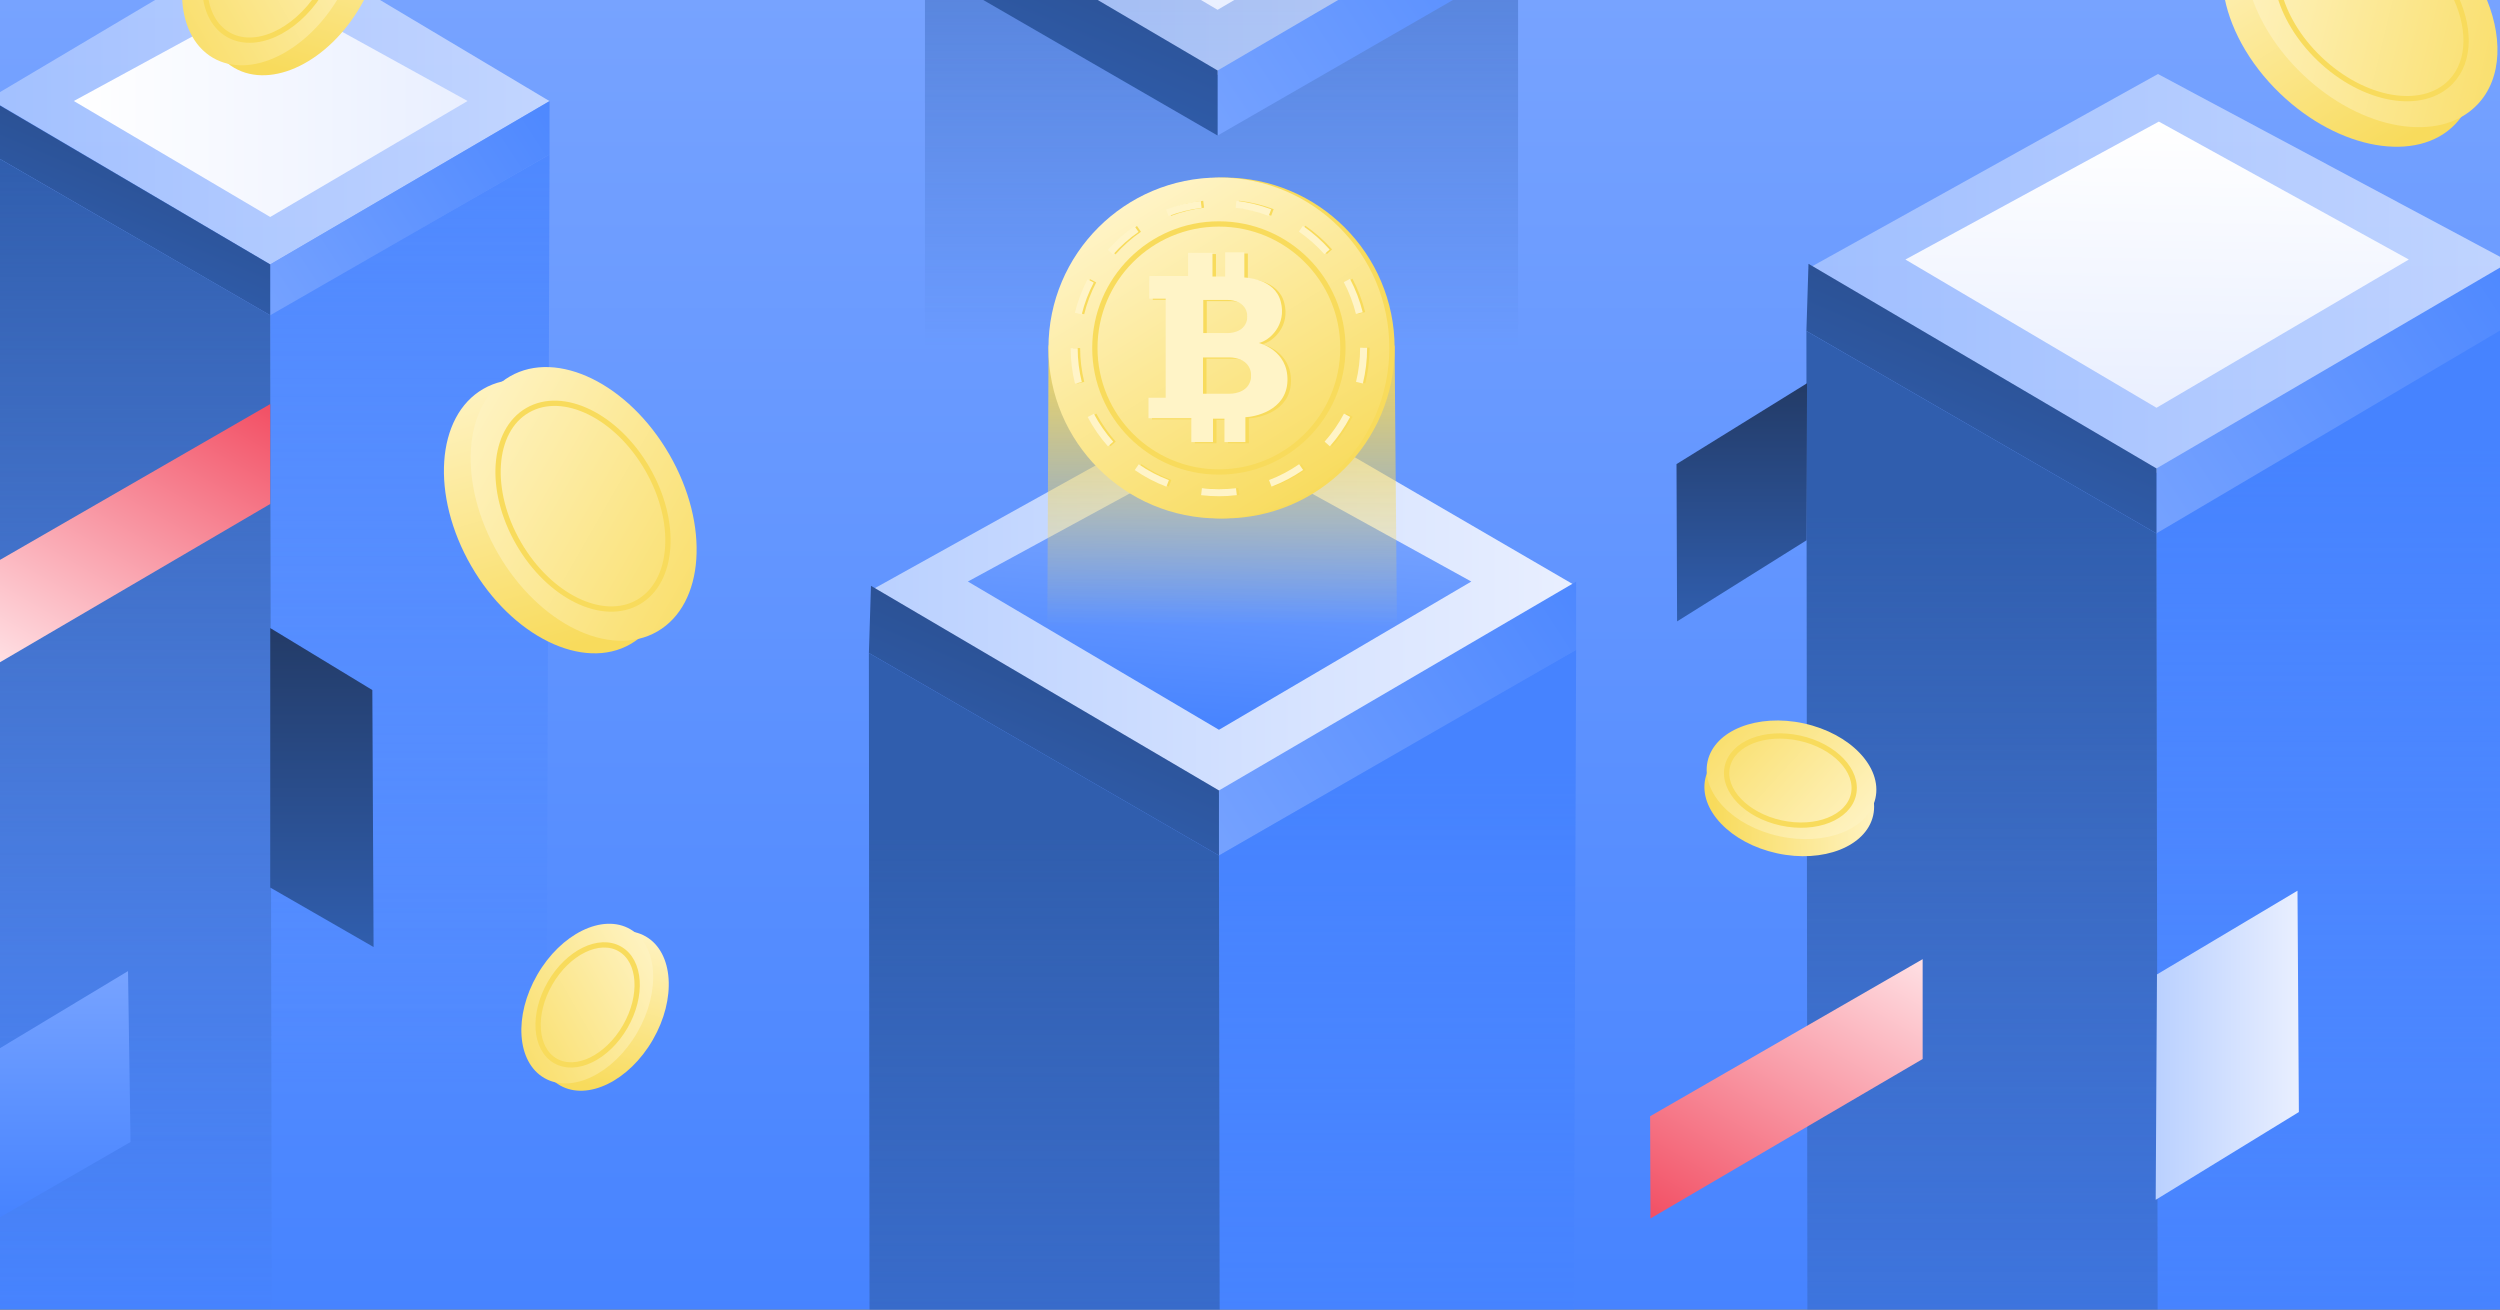 <svg fill="none" height="495" viewBox="0 0 945 495" width="945" xmlns="http://www.w3.org/2000/svg" xmlns:xlink="http://www.w3.org/1999/xlink"><rect x="0" y="0" width="945" height="495" fill="#333333" stroke="none"/><linearGradient id="lg1"><stop offset="0" stop-color="#4683ff"/><stop offset="1" stop-color="#77a3ff"/></linearGradient><linearGradient id="paint0_linear_129_13988" gradientUnits="userSpaceOnUse" x1="471.399" x2="471.399" xlink:href="#lg1" y1="499.472" y2="-1.078"/><linearGradient id="lg2"><stop offset="0" stop-color="#b9d0ff"/><stop offset="1" stop-color="#e9efff"/></linearGradient><linearGradient id="paint1_linear_129_13988" gradientUnits="userSpaceOnUse" x1="-4.162" x2="207.727" xlink:href="#lg2" y1="49.201" y2="49.201"/><linearGradient id="paint2_linear_129_13988" gradientUnits="userSpaceOnUse" x1="461.733" x2="461.733" y1="131.022" y2="-183.558"><stop offset="0" stop-color="#305eb1" stop-opacity="0"/><stop offset="1" stop-color="#305eb1"/></linearGradient><linearGradient id="lg3"><stop offset="0" stop-color="#77a3ff"/><stop offset="1" stop-color="#4683ff"/></linearGradient><linearGradient id="paint3_linear_129_13988" gradientUnits="userSpaceOnUse" x1="93.741" x2="232.941" xlink:href="#lg3" y1="119.111" y2="28.251"/><linearGradient id="lg4"><stop offset="0" stop-color="#305eae"/><stop offset="1" stop-color="#233b67"/></linearGradient><linearGradient id="paint4_linear_129_13988" gradientUnits="userSpaceOnUse" x1="39.363" x2="90.383" xlink:href="#lg4" y1="106.003" y2="-14.067"/><linearGradient id="lg5"><stop offset="0" stop-color="#4683ff"/><stop offset="1" stop-color="#4683ff" stop-opacity="0"/></linearGradient><linearGradient id="paint5_linear_129_13988" gradientUnits="userSpaceOnUse" x1="154.941" x2="154.941" xlink:href="#lg5" y1="-29.997" y2="409.693"/><linearGradient id="lg6"><stop offset="0" stop-color="#305eae" stop-opacity="0"/><stop offset="1" stop-color="#305eae"/></linearGradient><linearGradient id="paint6_linear_129_13988" gradientUnits="userSpaceOnUse" x1="50.673" x2="50.673" xlink:href="#lg6" y1="497.383" y2="59.312"/><linearGradient id="lg7"><stop offset="0" stop-color="#ffffff"/><stop offset="1" stop-color="#e9efff"/></linearGradient><linearGradient id="paint7_linear_129_13988" gradientUnits="userSpaceOnUse" x1="27.898" x2="176.738" xlink:href="#lg7" y1="39.708" y2="39.708"/><linearGradient id="paint8_linear_129_13988" gradientUnits="userSpaceOnUse" x1="16.367" x2="84.537" y1="260.66" y2="142.59"><stop offset="0" stop-color="#ffe0e4"/><stop offset="1" stop-color="#f24f64"/></linearGradient><linearGradient id="paint9_linear_129_13988" gradientUnits="userSpaceOnUse" x1="24.222" x2="24.222" xlink:href="#lg1" y1="460.38" y2="367.07"/><linearGradient id="paint10_linear_129_13988" gradientUnits="userSpaceOnUse" x1="121.681" x2="121.681" xlink:href="#lg4" y1="357.978" y2="237.398"/><linearGradient id="lg8"><stop offset="0" stop-color="#f8db5c"/><stop offset="1" stop-color="#fff4c7"/></linearGradient><linearGradient id="paint11_linear_129_13988" gradientUnits="userSpaceOnUse" x1="100.162" x2="123.912" xlink:href="#lg8" y1="25.049" y2="-59.611"/><linearGradient id="paint12_linear_129_13988" gradientUnits="userSpaceOnUse" x1="56.949" x2="152.319" xlink:href="#lg8" y1="26.837" y2="-27.963"/><linearGradient id="paint13_linear_129_13988" gradientUnits="userSpaceOnUse" x1="223.822" x2="193.872" xlink:href="#lg8" y1="242.659" y2="135.879"/><linearGradient id="paint14_linear_129_13988" gradientUnits="userSpaceOnUse" x1="287.454" x2="167.174" xlink:href="#lg8" y1="228.885" y2="159.775"/><linearGradient id="paint15_linear_129_13988" gradientUnits="userSpaceOnUse" x1="220.121" x2="237.591" xlink:href="#lg8" y1="409.796" y2="347.506"/><linearGradient id="paint16_linear_129_13988" gradientUnits="userSpaceOnUse" x1="182.996" x2="253.156" xlink:href="#lg8" y1="401.759" y2="361.449"/><linearGradient id="paint17_linear_129_13988" gradientUnits="userSpaceOnUse" x1="325.579" x2="595.789" xlink:href="#lg2" y1="222.988" y2="222.988"/><linearGradient id="paint18_linear_129_13988" gradientUnits="userSpaceOnUse" x1="450.033" x2="628.003" xlink:href="#lg3" y1="323.279" y2="207.119"/><linearGradient id="paint19_linear_129_13988" gradientUnits="userSpaceOnUse" x1="380.507" x2="445.738" xlink:href="#lg4" y1="306.518" y2="153.018"/><linearGradient id="paint20_linear_129_13988" gradientUnits="userSpaceOnUse" x1="528.273" x2="528.273" xlink:href="#lg5" y1="291.441" y2="782.601"/><linearGradient id="paint21_linear_129_13988" gradientUnits="userSpaceOnUse" x1="394.727" x2="394.727" xlink:href="#lg6" y1="824.818" y2="316.418"/><linearGradient id="paint22_linear_129_13988" gradientUnits="userSpaceOnUse" x1="466" x2="460.129" xlink:href="#lg3" y1="194.5" y2="277.27"/><linearGradient id="paint23_linear_129_13988" gradientUnits="userSpaceOnUse" x1="461.971" x2="461.971" y1="130.562" y2="236.792"><stop offset="0" stop-color="#f5d85c"/><stop offset="1" stop-color="#f5d85c" stop-opacity="0"/></linearGradient><linearGradient id="paint24_linear_129_13988" gradientUnits="userSpaceOnUse" x1="497.112" x2="426.162" xlink:href="#lg8" y1="190.199" y2="75.759"/><linearGradient id="paint25_linear_129_13988" gradientUnits="userSpaceOnUse" x1="679.963" x2="950.173" xlink:href="#lg2" y1="103.367" y2="103.367"/><linearGradient id="paint26_linear_129_13988" gradientUnits="userSpaceOnUse" x1="804.328" x2="982.288" xlink:href="#lg3" y1="201.43" y2="85.27"/><linearGradient id="paint27_linear_129_13988" gradientUnits="userSpaceOnUse" x1="734.89" x2="800.12" xlink:href="#lg4" y1="184.799" y2="31.299"/><linearGradient id="paint28_linear_129_13988" gradientUnits="userSpaceOnUse" x1="880.948" x2="880.948" xlink:href="#lg5" y1="169.692" y2="660.462"/><linearGradient id="paint29_linear_129_13988" gradientUnits="userSpaceOnUse" x1="749.2" x2="749.2" xlink:href="#lg6" y1="703.099" y2="194.699"/><linearGradient id="paint30_linear_129_13988" gradientUnits="userSpaceOnUse" x1="816.172" x2="814.522" xlink:href="#lg7" y1="46.781" y2="155.551"/><linearGradient id="paint31_linear_129_13988" gradientUnits="userSpaceOnUse" x1="814.112" x2="868.972" xlink:href="#lg2" y1="395.108" y2="395.108"/><linearGradient id="paint32_linear_129_13988" gradientUnits="userSpaceOnUse" x1="640.992" x2="709.162" y1="470.472" y2="352.402"><stop offset="0" stop-color="#f24f64"/><stop offset="1" stop-color="#ffe0e4"/></linearGradient><linearGradient id="paint33_linear_129_13988" gradientUnits="userSpaceOnUse" x1="658.389" x2="658.389" xlink:href="#lg4" y1="234.887" y2="144.867"/><linearGradient id="paint34_linear_129_13988" gradientUnits="userSpaceOnUse" x1="647.632" x2="712.276" xlink:href="#lg8" y1="302.228" y2="299.958"/><linearGradient id="paint35_linear_129_13988" gradientUnits="userSpaceOnUse" x1="644.001" x2="703.724" xlink:href="#lg8" y1="264.408" y2="319.009"/><linearGradient id="paint36_linear_129_13988" gradientUnits="userSpaceOnUse" x1="325.057" x2="595.267" xlink:href="#lg2" y1="12.992" y2="12.992"/><linearGradient id="paint37_linear_129_13988" gradientUnits="userSpaceOnUse" x1="448.77" x2="626.73" xlink:href="#lg3" y1="50.002" y2="-66.158"/><linearGradient id="paint38_linear_129_13988" gradientUnits="userSpaceOnUse" x1="405.178" x2="470.408" xlink:href="#lg4" y1="45.082" y2="-108.418"/><linearGradient id="paint39_linear_129_13988" gradientUnits="userSpaceOnUse" x1="461.81" x2="460.16" xlink:href="#lg7" y1="-103.638" y2="5.132"/><linearGradient id="paint40_linear_129_13988" gradientUnits="userSpaceOnUse" x1="913.909" x2="855.245" xlink:href="#lg8" y1="50.258" y2="-43.845"/><linearGradient id="paint41_linear_129_13988" gradientUnits="userSpaceOnUse" x1="967.774" x2="832.949" xlink:href="#lg8" y1="33.143" y2=".499"/><clipPath id="clip0_129_13988"><path d="M0 0H945V495H0Z"/></clipPath><clipPath id="clip1_129_13988"><path d="M0 0H945V495H0Z"/></clipPath><g clip-path="url(#clip0_129_13988)"><g clip-path="url(#clip1_129_13988)"><path d="M945.269 499.472-2.461 495.182-1.141-1.078H945.269V499.472Z" fill="url(#paint0_linear_129_13988)"/><path d="M141.068-1.539H61.208L-1.272 35.571C-1.163 36.071-1.123 36.571-1.183 37.041-1.262 37.681-1.292 38.331-1.312 38.971L102.137 99.961 207.727 38.221 141.068-1.539Z" fill="url(#paint1_linear_129_13988)" opacity=".67"/><path d="M573.833-3.148H349.633V183.632H573.833V-3.148Z" fill="url(#paint2_linear_129_13988)"/><path d="M207.731 38.211V58.381L102.141 119.181V99.951L207.731 38.211Z" fill="url(#paint3_linear_129_13988)"/><path d="M102.143 119.183-1.367 59.313-.747 39.453 102.143 99.953V119.183Z" fill="url(#paint4_linear_129_13988)"/><path d="M102.141 119.183 207.731 58.383 206.281 498.073 102.701 497.383 102.141 119.183Z" fill="url(#paint5_linear_129_13988)"/><path d="M-1.367 59.312 102.143 119.182 102.703 497.383-.937 495.103-1.367 59.312Z" fill="url(#paint6_linear_129_13988)"/><path d="M27.898 38.178 102.138 82.018 176.738 38.178 102.828-2.602 27.898 38.178Z" fill="url(#paint7_linear_129_13988)"/><path d="M-.883 212.14 102.137 152.75V190.5L-.763 250.77-.883 212.14Z" fill="url(#paint8_linear_129_13988)"/><path d="M-.898 396.74 48.392 367.07 49.342 431.67-.418 460.38-.898 396.74Z" fill="url(#paint9_linear_129_13988)"/><path d="M102.141 237.398 140.741 260.838 141.211 357.978 102.141 335.488V237.398Z" fill="url(#paint10_linear_129_13988)"/><path d="M76.912-2.131C76.052 10.129 80.032 20.729 88.582 25.669 102.762 33.859 124.152 23.379 136.342 2.259 137.182.809 137.952-.661 138.662-2.141H76.922L76.912-2.131Z" fill="url(#paint11_linear_129_13988)"/><path d="M68.789-2.133C68.919 8.507 72.909 17.477 80.569 21.897 94.749 30.087 116.139 19.607 128.329-1.513 128.449-1.723 128.559-1.933 128.679-2.133H68.799 68.789Z" fill="url(#paint12_linear_129_13988)"/><path d="M77.539-2.133C78.239 4.597 81.169 10.167 86.229 13.087 96.349 18.927 111.329 12.127 120.669-2.133H77.539V-2.133Z" stroke="#f8db5c" stroke-miterlimit="10" stroke-width="2"/><path d="M238.351 243.452C256.239 233.124 258.276 203.163 242.9 176.531 227.524 149.9 200.559 136.683 182.671 147.011 164.782 157.339 162.746 187.3 178.121 213.931 193.497 240.563 220.462 253.779 238.351 243.452Z" fill="url(#paint13_linear_129_13988)"/><path d="M248.46 238.702C266.348 228.374 268.385 198.413 253.009 171.781 237.634 145.15 210.668 131.933 192.78 142.261 174.892 152.589 172.855 182.55 188.231 209.181 203.606 235.813 230.572 249.029 248.46 238.702Z" fill="url(#paint14_linear_129_13988)"/><path d="M241.306 227.584C254.756 219.819 256.288 197.294 244.729 177.272 233.17 157.251 212.896 147.315 199.446 155.081 185.997 162.846 184.464 185.371 196.024 205.392 207.583 225.414 227.857 235.349 241.306 227.584Z" stroke="#f8db5c" stroke-miterlimit="10" stroke-width="2"/><path d="M246.776 393.035C255.745 377.5 254.555 360.022 244.119 353.997 233.683 347.971 217.951 355.68 208.982 371.215 200.013 386.75 201.203 404.228 211.639 410.254 222.075 416.279 237.806 408.57 246.776 393.035Z" fill="url(#paint15_linear_129_13988)"/><path d="M240.885 390.27C249.854 374.735 248.665 357.257 238.228 351.231 227.792 345.206 212.061 352.915 203.092 368.45 194.122 383.985 195.312 401.463 205.748 407.488 216.185 413.514 231.916 405.805 240.885 390.27Z" fill="url(#paint16_linear_129_13988)"/><path d="M236.327 388.056C243.07 376.376 242.178 363.237 234.334 358.708 226.49 354.179 214.664 359.976 207.921 371.656 201.178 383.336 202.07 396.476 209.914 401.005 217.758 405.533 229.583 399.736 236.327 388.056Z" stroke="#f8db5c" stroke-miterlimit="10" stroke-width="2"/><path d="M465.109 145.508 461.319 149.698 329.249 223.128C329.379 223.768 329.319 222.538 329.249 223.128 329.149 223.948 329.279 222.308 329.249 223.128L460.789 300.468 595.789 221.538 465.109 145.508Z" fill="url(#paint17_linear_129_13988)"/><path d="M595.773 219.859V245.639L460.773 323.379V298.789L595.773 219.859Z" fill="url(#paint18_linear_129_13988)"/><path d="M460.767 323.378 328.438 246.827 329.228 221.438 460.767 298.788V323.378Z" fill="url(#paint19_linear_129_13988)"/><path d="M594.953 495.561 595.773 245.641 460.773 323.381 461.033 495.561H594.953Z" fill="url(#paint20_linear_129_13988)"/><path d="M461.027 495.558 460.767 323.378 328.438 246.828 328.677 495.558H461.027Z" fill="url(#paint21_linear_129_13988)"/><path d="M365.859 219.82 460.769 275.86 556.149 219.82 461.659 167.68 365.859 219.82Z" fill="url(#paint22_linear_129_13988)"/><path d="M528.051 236.792H395.891L396.351 130.562 527.151 130.622 528.051 236.792Z" fill="url(#paint23_linear_129_13988)"/><path d="M462.735 195.969C498.318 195.969 527.165 167.123 527.165 131.539 527.165 95.956 498.318 67.109 462.735 67.109 427.151 67.109 398.305 95.956 398.305 131.539 398.305 167.123 427.151 195.969 462.735 195.969Z" fill="#f8db5c"/><path d="M460.742 195.969C496.326 195.969 525.172 167.123 525.172 131.539 525.172 95.956 496.326 67.109 460.742 67.109 425.159 67.109 396.312 95.956 396.312 131.539 396.312 167.123 425.159 195.969 460.742 195.969Z" fill="url(#paint24_linear_129_13988)"/><path d="M460.739 178.416C486.63 178.416 507.619 157.427 507.619 131.536 507.619 105.645 486.63 84.656 460.739 84.656 434.848 84.656 413.859 105.645 413.859 131.536 413.859 157.427 434.848 178.416 460.739 178.416Z" stroke="#f8db5c" stroke-miterlimit="10" stroke-width="2"/><path d="M477.151 130.106C481.291 129.166 487.791 123.236 485.431 114.386 483.081 105.536 471.691 105.346 471.691 105.346V95.836H464.441V104.966H459.641V96.026H450.421V104.776H435.831C435.691 104.636 435.741 113.336 435.741 113.336H441.951V150.796H435.461V158.516H451.651V167.556H459.841V158.706H464.171V167.556H472.081V158.146C475.191 158.056 487.701 155.886 487.991 144.306 488.271 132.726 477.171 130.096 477.171 130.096L477.151 130.106ZM456.161 113.826H465.431C465.431 113.826 471.561 113.636 472.681 118.776 472.791 119.056 472.791 121.106 472.681 121.396 471.561 126.536 465.431 126.346 465.431 126.346H456.261C456.261 126.346 456.201 126.346 456.191 126.346H456.161V113.826ZM474.131 143.846C472.901 149.476 466.201 149.266 466.201 149.266H456.171C456.171 149.266 456.111 149.266 456.091 149.266H456.061V135.566H466.201C466.201 135.566 472.911 135.356 474.131 140.986 474.251 141.296 474.251 143.536 474.131 143.846Z" fill="#f8db5c"/><path d="M475.823 129.661C479.963 128.721 486.463 122.791 484.103 113.941 481.753 105.091 470.363 104.901 470.363 104.901V95.391H463.113V104.521H458.313V95.581H449.093V104.331H434.503C434.363 104.191 434.413 112.891 434.413 112.891H440.623V150.351H434.133V158.071H450.323V167.111H458.513V158.261H462.843V167.111H470.753V157.701C473.863 157.611 486.373 155.441 486.663 143.861 486.943 132.281 475.843 129.651 475.843 129.651L475.823 129.661ZM454.833 113.381H464.103C464.103 113.381 470.233 113.191 471.353 118.331 471.463 118.611 471.463 120.661 471.353 120.951 470.233 126.091 464.103 125.901 464.103 125.901H454.933C454.933 125.901 454.873 125.901 454.863 125.901H454.833V113.381ZM472.803 143.401C471.573 149.031 464.873 148.821 464.873 148.821H454.843C454.843 148.821 454.783 148.821 454.763 148.821H454.733V135.121H464.873C464.873 135.121 471.583 134.911 472.803 140.541 472.923 140.851 472.923 143.091 472.803 143.401Z" fill="#fff4c7"/><path d="M461.671 187.517C459.431 187.517 457.171 187.387 454.951 187.117L455.261 184.487C459.491 184.997 463.881 184.987 468.131 184.487L468.451 187.117C466.211 187.387 463.931 187.527 461.671 187.527V187.517ZM441.831 183.907C437.621 182.307 433.591 180.197 429.871 177.627L431.381 175.447C434.931 177.897 438.761 179.907 442.771 181.427L441.831 183.907ZM481.561 183.887 480.621 181.407C484.631 179.887 488.461 177.867 492.001 175.417L493.511 177.597C489.791 180.167 485.771 182.287 481.561 183.887ZM419.761 168.687C416.761 165.307 414.171 161.577 412.071 157.587L414.411 156.347C416.411 160.147 418.881 163.697 421.731 166.917L419.751 168.677 419.761 168.687ZM503.611 168.647 501.631 166.887C504.491 163.667 506.951 160.107 508.951 156.297L511.301 157.527C509.201 161.517 506.621 165.257 503.621 168.637L503.611 168.647ZM407.271 144.967C406.191 140.607 405.651 136.097 405.641 131.567H408.291C408.291 135.887 408.821 140.177 409.841 144.337L407.271 144.977V144.967ZM516.081 144.907 513.511 144.277C514.531 140.117 515.051 135.827 515.051 131.507V131.387H517.701V131.507C517.701 136.037 517.161 140.547 516.091 144.907H516.081ZM409.811 118.787 407.241 118.157C408.311 113.777 409.921 109.517 412.021 105.517L414.371 106.747C412.371 110.557 410.841 114.607 409.821 118.787H409.811ZM513.471 118.617C512.441 114.447 510.891 110.407 508.881 106.597L511.221 105.357C513.331 109.347 514.951 113.597 516.041 117.977L513.471 118.617ZM421.661 96.157 419.681 94.397C422.671 91.017 426.071 87.997 429.771 85.427L431.281 87.607C427.751 90.057 424.511 92.927 421.661 96.157ZM501.551 96.027C498.691 92.817 495.451 89.947 491.911 87.507L493.411 85.327C497.121 87.887 500.531 90.897 503.531 94.267L501.551 96.027ZM442.651 81.607 441.711 79.127C445.921 77.517 450.331 76.427 454.821 75.887L455.141 78.517C450.871 79.037 446.671 80.077 442.651 81.607ZM480.501 81.547C476.481 80.027 472.281 79.007 468.001 78.497L468.311 75.867C472.801 76.397 477.221 77.477 481.441 79.067L480.501 81.547Z" fill="#f8db5c"/><path d="M460.741 187.572C458.501 187.572 456.241 187.442 454.021 187.172L454.331 184.542C458.561 185.052 462.951 185.042 467.201 184.542L467.521 187.172C465.281 187.442 463.001 187.582 460.741 187.582V187.572ZM440.901 183.962C436.691 182.362 432.661 180.252 428.941 177.682L430.451 175.502C434.001 177.952 437.831 179.962 441.841 181.482L440.901 183.962ZM480.631 183.942 479.691 181.462C483.701 179.942 487.531 177.922 491.071 175.472L492.581 177.652C488.861 180.222 484.841 182.342 480.631 183.942ZM418.831 168.742C415.831 165.362 413.241 161.632 411.141 157.642L413.481 156.402C415.481 160.202 417.951 163.752 420.801 166.972L418.821 168.732 418.831 168.742ZM502.681 168.702 500.701 166.942C503.561 163.722 506.021 160.162 508.021 156.352L510.371 157.582C508.271 161.572 505.691 165.312 502.691 168.692L502.681 168.702ZM406.341 145.022C405.261 140.662 404.721 136.152 404.711 131.622H407.361C407.361 135.942 407.891 140.232 408.911 144.392L406.341 145.032V145.022ZM515.151 144.962 512.581 144.332C513.601 140.172 514.121 135.882 514.121 131.562V131.442H516.771V131.562C516.771 136.092 516.231 140.602 515.161 144.962H515.151ZM408.881 118.842 406.311 118.212C407.381 113.832 408.991 109.572 411.091 105.572L413.441 106.802C411.441 110.612 409.911 114.662 408.891 118.842H408.881ZM512.541 118.672C511.511 114.502 509.961 110.462 507.951 106.652L510.291 105.412C512.401 109.402 514.021 113.652 515.111 118.032L512.541 118.672ZM420.731 96.212 418.751 94.452C421.741 91.072 425.141 88.052 428.841 85.482L430.351 87.662C426.821 90.112 423.581 92.982 420.731 96.212ZM500.621 96.082C497.761 92.872 494.521 90.002 490.981 87.562L492.481 85.382C496.191 87.942 499.601 90.952 502.601 94.322L500.621 96.082ZM441.721 81.662 440.781 79.182C444.991 77.572 449.401 76.482 453.891 75.942L454.211 78.572C449.941 79.092 445.741 80.132 441.721 81.662ZM479.571 81.602C475.551 80.082 471.351 79.062 467.071 78.552L467.381 75.922C471.871 76.452 476.291 77.532 480.511 79.122L479.571 81.602Z" fill="#fff4c7"/><path d="M945.263 102.697V97.197L815.703 27.977 683.703 101.367C683.693 101.237 683.663 101.147 683.633 101.407 683.693 101.707 683.713 101.597 683.713 101.457L815.183 178.757 945.273 102.697H945.263Z" fill="url(#paint25_linear_129_13988)" opacity=".67"/><path d="M945.258 101 815.148 177.07V201.66L945.258 126.74V101Z" fill="url(#paint26_linear_129_13988)"/><path d="M815.15 201.659 682.82 125.109 683.61 99.719 815.15 177.069V201.659Z" fill="url(#paint27_linear_129_13988)"/><path d="M945.538 498.232 946.738 123.922 815.148 201.602 815.578 498.232H945.538Z" fill="url(#paint28_linear_129_13988)"/><path d="M815.59 498.519 815.15 201.659 682.82 125.109 683.19 498.519H815.59Z" fill="url(#paint29_linear_129_13988)"/><path d="M720.242 98.101 815.152 154.141 910.532 98.101 816.042 45.961 720.242 98.101Z" fill="url(#paint30_linear_129_13988)"/><path d="M815.342 368.327 814.852 453.538 868.972 420.348 868.452 336.688 815.342 368.327Z" fill="url(#paint31_linear_129_13988)"/><path d="M623.742 421.943 726.762 362.562V400.302L623.862 460.582 623.742 421.943Z" fill="url(#paint32_linear_129_13988)"/><path d="M633.719 175.427 683.059 144.867 682.899 204.207 633.939 234.887 633.719 175.427Z" fill="url(#paint33_linear_129_13988)"/><path d="M708.073 308.152C710.644 296.379 698.522 283.732 680.997 279.905 663.472 276.077 647.18 282.519 644.609 294.292 642.038 306.065 654.16 318.712 671.685 322.54 689.21 326.367 705.502 319.926 708.073 308.152Z" fill="url(#paint34_linear_129_13988)"/><path d="M708.924 301.692C711.496 289.918 699.373 277.271 681.848 273.444 664.323 269.616 648.032 276.058 645.46 287.831 642.889 299.604 655.012 312.251 672.537 316.079 690.062 319.906 706.353 313.465 708.924 301.692Z" fill="url(#paint35_linear_129_13988)"/><path d="M700.629 300.258C702.561 291.409 693.446 281.903 680.27 279.025 667.094 276.148 654.846 280.988 652.913 289.837 650.981 298.686 660.095 308.192 673.272 311.07 686.448 313.948 698.696 309.107 700.629 300.258Z" stroke="#f8db5c" stroke-miterlimit="10" stroke-width="2"/><path d="M408.117-2.328 460.267 28.322 512.707-2.328H408.117Z" fill="url(#paint36_linear_129_13988)" opacity=".67"/><path d="M509.8-2.328 460.25 26.642V51.232L553.26-2.328H509.8Z" fill="url(#paint37_linear_129_13988)"/><path d="M367.648-2.328 460.248 51.232V26.642L410.968-2.328H367.648Z" fill="url(#paint38_linear_129_13988)"/><path d="M450-2.328 460.25 3.712 470.54-2.328H450Z" fill="url(#paint39_linear_129_13988)"/><path d="M840.492-3.141C842.362 9.679 849.792 23.789 861.992 35.469 884.212 56.729 913.802 61.859 928.082 46.929 939.122 35.389 937.762 15.239 926.312-3.141H840.492Z" fill="url(#paint40_linear_129_13988)"/><path d="M850.516-3.141C853.716 7.539 860.476 18.609 870.366 28.069 892.586 49.329 922.176 54.459 936.456 39.529 946.026 29.519 946.276 13.039 938.716-3.141H850.526 850.516Z" fill="url(#paint41_linear_129_13988)"/><path d="M861.344-3.141C863.474 5.479 868.754 14.559 876.794 22.249 893.504 38.229 915.744 42.089 926.484 30.869 934.064 22.949 933.864 9.629 927.234-3.141H861.354 861.344Z" stroke="#f8db5c" stroke-miterlimit="10" stroke-width="2"/></g></g></svg>